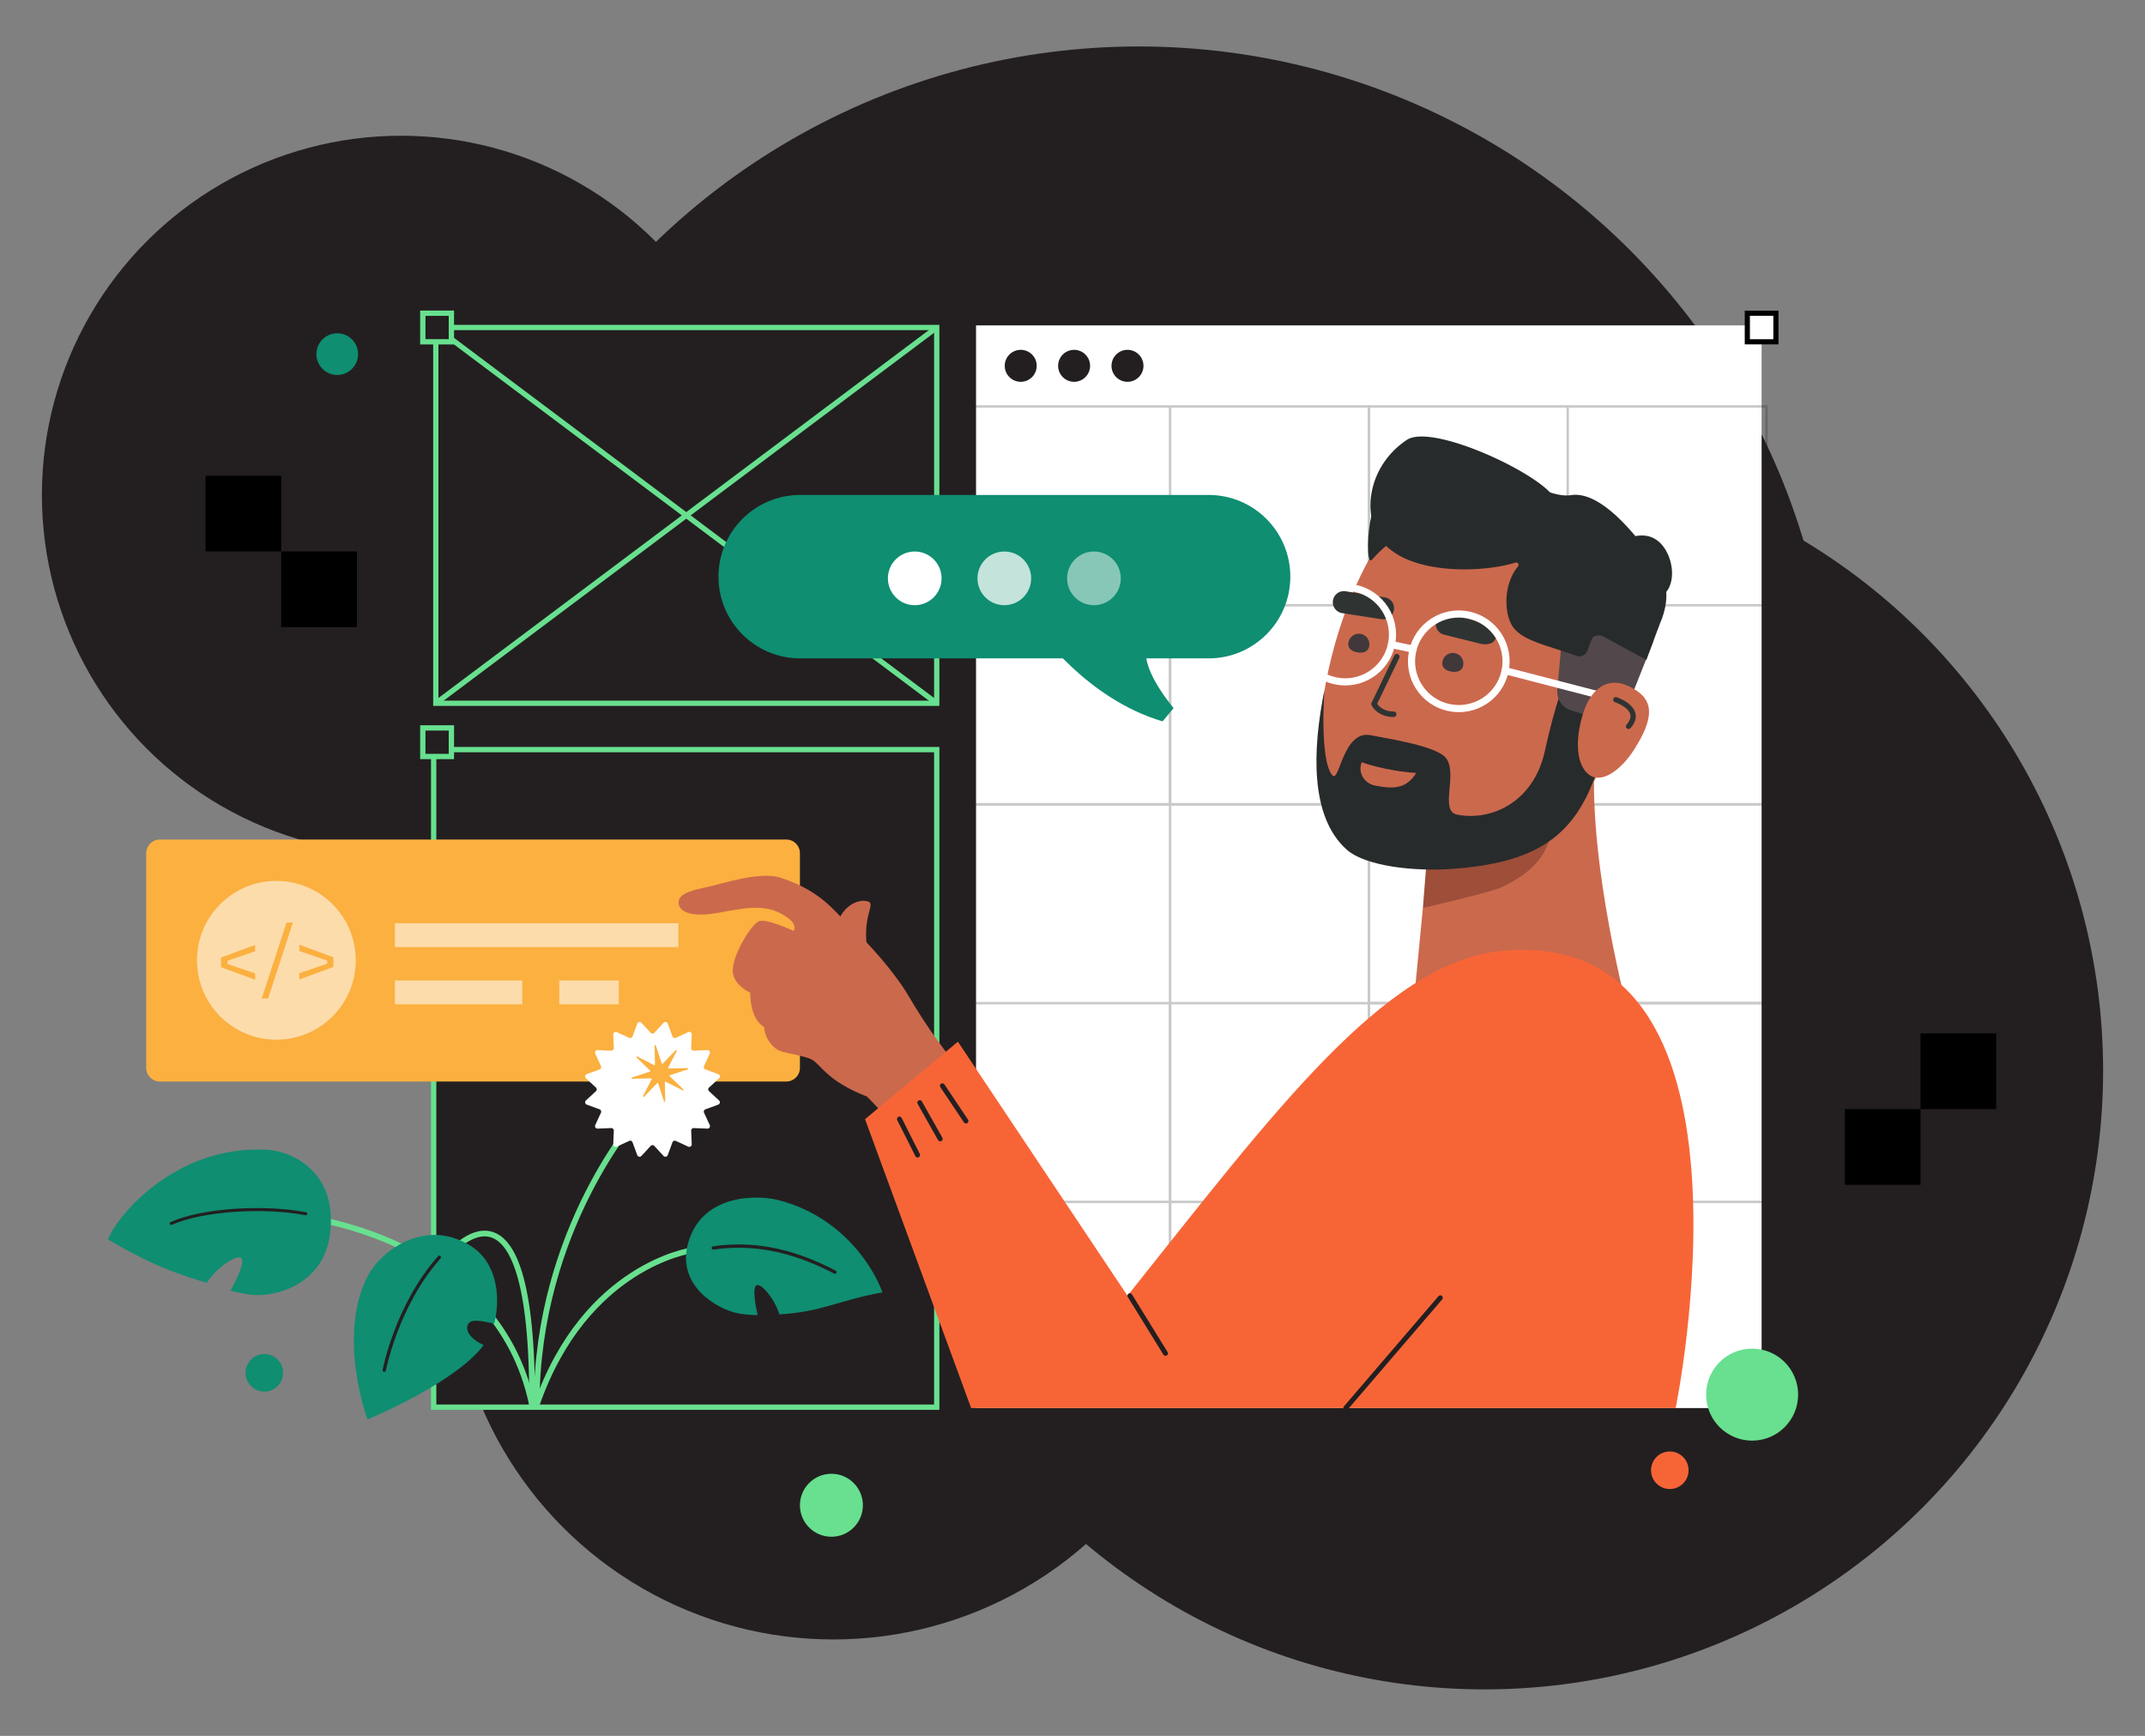 <?xml version="1.0" encoding="UTF-8"?> <svg xmlns="http://www.w3.org/2000/svg" version="1.1" id="Layer_1" x="0" y="0" viewBox="0 0 902.83 730.52" style="enable-background:new 0 0 902.83 730.52" xml:space="preserve"><rect x="0" y="0" width="902.83" height="730.52" fill="#808080" stroke="none"/><style>.st0{fill:#231f20}.st1{fill:#0f8e71}.st2{fill:#231f20;stroke:#68e08f;stroke-width:2.232;stroke-miterlimit:10}.st4{fill:#fff}.st6{fill:none;stroke:#231f20;stroke-width:1.033;stroke-miterlimit:10}.st7{fill:#fbb040}.st8{opacity:.56;fill:#fff;enable-background:new}.st9{fill:#cb694d}.st12{fill:#f76537}.st13,.st14,.st15{fill:none;stroke-miterlimit:10}.st13{stroke:#231f20;stroke-width:2.067;stroke-linecap:round}.st14,.st15{stroke:#68e08f;stroke-width:2.399}.st15{stroke:#231f20;stroke-width:1.403;stroke-linecap:round}.st17{fill:#68e08f}.st19{fill:#282b2b}.st20{fill:none;stroke:#68e08f;stroke-width:2.232;stroke-miterlimit:10}.st24{fill:#2f3433}.st25{fill:#40383a}.st26{fill:none;stroke:#fff;stroke-width:3;stroke-linecap:round;stroke-linejoin:round;stroke-miterlimit:10}</style><circle class="st0" cx="624.81" cy="450.57" r="260.39"></circle><circle class="st0" cx="350.76" cy="529.11" r="160.83"></circle><circle class="st0" cx="168.8" cy="208.29" r="151.17"></circle><circle class="st0" cx="479.3" cy="311.75" r="292.2"></circle><circle class="st1" cx="111.26" cy="577.73" r="7.91"></circle><path class="st2" d="M182.53 315.46h211.74v276.73H182.53z"></path><path style="fill:#231f20;stroke:#68e08f;stroke-width:2.215;stroke-miterlimit:10" d="M183.43 137.82h210.84v158.14H183.43z"></path><path class="st2" d="M177.96 306.33h12.03v12.03h-12.03z"></path><path class="st4" d="M410.81 136.94h330.65v455.62H410.81z"></path><g style="opacity:.24"><path class="st6" d="M408.81 171.04h83.68v83.68h-83.68zM492.49 171.04h83.68v83.68h-83.68z"></path><path class="st6" d="M576.17 171.04h83.68v83.68h-83.68zM659.85 171.04h83.68v83.68h-83.68zM492.49 254.8v83.69h-83.68V254.8"></path><path class="st6" d="M576.17 254.8v83.69h-83.68V254.8"></path><path class="st6" d="M576.17 254.8h83.68v83.68h-83.68zM743.54 254.8v83.69h-83.69V254.8"></path><g><path class="st6" d="M408.81 338.49h83.68v83.68h-83.68zM492.49 338.49h83.68v83.68h-83.68z"></path><path class="st6" d="M576.17 338.49h83.68v83.68h-83.68zM659.85 338.49h83.68v83.68h-83.68z"></path></g><g><path class="st6" d="M492.49 422.13v83.68h-83.68v-83.68"></path><path class="st6" d="M576.17 422.13v83.68h-83.68v-83.68"></path><path class="st6" d="M576.17 422.13h83.68v83.68h-83.68zM659.85 422.13h83.68v83.68h-83.68z"></path></g><g><path class="st6" d="M492.49 505.77v83.68h-83.68v-83.68"></path><path class="st6" d="M576.17 505.77v83.68h-83.68v-83.68"></path><path class="st6" d="M576.17 505.77h83.68v83.68h-83.68z"></path></g></g><circle class="st0" cx="429.62" cy="153.95" r="6.73"></circle><circle class="st0" cx="452.09" cy="153.95" r="6.73"></circle><circle class="st0" cx="474.56" cy="153.95" r="6.73"></circle><path class="st7" d="M330.92 455.15H67.31c-3.19 0-5.77-2.58-5.77-5.77v-90.31c0-3.19 2.58-5.77 5.77-5.77h263.61c3.19 0 5.77 2.58 5.77 5.77v90.31c.01 3.19-2.58 5.77-5.77 5.77z"></path><circle class="st8" cx="116.32" cy="404.13" r="33.41"></circle><path class="st8" d="M166.22 388.54h119.3v10.03h-119.3zM166.22 412.63h53.59v10.03h-53.59zM235.4 412.63h25.05v10.03H235.4z"></path><path class="st9" d="M352.75 387.57c3.01-7.08 8.96-9.32 12.55-8.22 2.85.87-.53 4.21-.75 12.62s2.41 23.52 2.41 23.52l-15.46-6.33c.01 0-2.33-13.16 1.25-21.59z"></path><path class="st9" d="M410.49 485.75s12.93 20.75-1.52 20.48c-9.19-.18-9 5.2-12.16 1.47 0 0-15.36-13.06-13.9-20.16 1.47-7.09-18.1-26.14-18.1-26.14s-9.13-3.24-15.41-8.54c-4.81-4.07-5.63-5.94-8.06-7.11-2.38-1.16-9.25-2.46-10.27-2.71-1.01-.25-3.15-.63-4.56-1.78-4.97-4.01-4.87-9.03-4.87-9.03s-2.93-1.51-4.48-5.8c-1.55-4.29-1.38-8.64-1.38-8.64s-6.87-3.06-7.35-8.75c-.55-6.45 7.7-20.06 10.98-21.34 3.28-1.29 14.61 4.08 14.61 4.08s1.61-2.36-1.97-5.14c-8.17-6.33-15.98-5.07-28.92-2.64-14.72 2.78-17.52-1.61-17.53-4.16-.01-3.98 6.16-5.28 12.23-6.58 6.07-1.31 21.94-6.69 30.61-3.9 18.73 6.02 23.82 15.84 30.99 22.09 5.75 5.01 17.29 17.9 23.04 27.79 16.26 27.96 33.44 42.76 36.61 52.64 4.12 12.82-8.59 13.87-8.59 13.87z"></path><path d="M338.2 430.32c.14-.08.27-.12.4-.16a.21.21 0 0 1 .04-.06l-.44.22z" style="fill:#e8a878"></path><path d="m663.65 377.83-64.76 4.29 4.49-56.54 17.04-5.06c2.16-.57 3.46-2.67 2.94-4.74l-3.09-12.39 34.5-15.98 8.88 90.42z" style="fill:#9e4e39"></path><path class="st9" d="m686.83 432.25-96.11 34.46 8.17-84.6s28.28-6.57 32.74-8.57c23.12-10.38 21.04-25.62 21.04-25.62s18.22-24.1 18.22-18.58c0 45.64 15.94 102.91 15.94 102.91z"></path><path class="st12" d="M705.28 592.56H408.75L364.1 471l39.08-32.62 71.38 106.91c61.02-76.53 107.88-139.94 156.94-145.02 115.97-12.02 73.78 192.29 73.78 192.29z"></path><path class="st13" d="m606.23 546.16-39.81 46.4"></path><path class="st9" d="M679.1 309.49c-10.92 33.51-29.07 50.57-65.96 53.72-18.1 1.55-38.64-1.13-46.31-7.96-15.59-13.88-13.53-42.12-8.95-67 6.05-32.84 19.45-57.39 27.63-66.61 14.49-16.34 33.31 1.61 54.66 5.91 33.39 6.73 50.93 45.11 38.93 81.94z"></path><path class="st14" d="M291.17 526.2s-44.84 6.21-65.3 65.05M127.14 512.05s82.09 8.56 96.8 79.2"></path><path class="st1" d="M327.67 505.06c26.9 6.89 40.21 28.67 43.72 38.81-18.56 3.38-25.31 8.18-43.32 9.27-2.23-7-7.61-12.9-9.5-12.33-1.72.51-1.12 6.43.34 12.65-2.83-.05-5.51-.28-7.84-.69-8.88-1.57-26.42-11.51-21.47-29.51 5.74-20.92 29.08-20.5 38.07-18.2z"></path><path class="st15" d="M351.45 535.37c-14.65-7.64-31.58-13.07-51.22-10.19"></path><path class="st14" d="M188.76 528.07s35.79-44.03 35.18 63.18M269.04 468.9s-43.17 47.86-43.17 122.35"></path><path class="st4" d="m275.41 434.64 3.88-4.21a1.05 1.05 0 0 1 1.76.35l1.98 5.38c.21.58.87.85 1.43.59l5.2-2.4c.71-.33 1.53.21 1.49 1l-.23 5.72c-.02.61.48 1.12 1.09 1.09l5.72-.23c.79-.03 1.33.78 1 1.49l-2.4 5.2c-.26.56.02 1.22.59 1.43l5.38 1.98c.74.27.93 1.23.35 1.76l-4.21 3.88c-.45.42-.45 1.13 0 1.55l4.21 3.88c.58.53.39 1.49-.35 1.76l-5.38 1.98c-.58.21-.85.87-.59 1.43l2.4 5.2c.33.71-.21 1.53-1 1.49l-5.72-.23a1.05 1.05 0 0 0-1.09 1.09l.23 5.72c.03.79-.78 1.33-1.49 1l-5.2-2.4c-.56-.26-1.22.02-1.43.59l-1.98 5.38c-.27.74-1.23.93-1.76.35l-3.88-4.21c-.42-.45-1.13-.45-1.55 0l-3.88 4.21c-.53.58-1.49.39-1.76-.35l-1.98-5.38c-.21-.58-.87-.85-1.43-.59l-5.2 2.4c-.71.33-1.53-.21-1.49-1l.23-5.72a1.05 1.05 0 0 0-1.09-1.09l-5.72.23c-.79.03-1.33-.78-1-1.49l2.4-5.2c.26-.56-.02-1.22-.59-1.43l-5.38-1.98a1.05 1.05 0 0 1-.35-1.76l4.21-3.88c.45-.42.45-1.13 0-1.55l-4.21-3.88a1.05 1.05 0 0 1 .35-1.76l5.38-1.98c.58-.21.85-.87.59-1.43l-2.4-5.2c-.33-.71.21-1.53 1-1.49l5.72.23c.61.02 1.12-.48 1.09-1.09l-.23-5.72c-.03-.79.78-1.33 1.49-1l5.2 2.4c.56.26 1.22-.02 1.43-.59l1.98-5.38a1.05 1.05 0 0 1 1.76-.35l3.88 4.21c.41.45 1.13.45 1.55 0z"></path><path class="st7" d="m278.94 447.62 5.49-5.71c.21-.22.56.03.43.3l-3.6 7.06c-.09.18.04.39.24.38l7.92-.15c.3-.01.38.42.09.52l-7.54 2.45a.26.26 0 0 0-.1.44l5.71 5.49c.22.21-.03.56-.3.43l-7.06-3.6a.26.26 0 0 0-.38.24l.15 7.92c.01.3-.42.38-.52.09l-2.45-7.54a.26.26 0 0 0-.44-.1l-5.49 5.71c-.21.22-.56-.03-.43-.3l3.6-7.06a.26.26 0 0 0-.24-.38l-7.92.15c-.3.01-.38-.42-.09-.52l7.54-2.45c.19-.06.25-.3.1-.44l-5.71-5.49c-.22-.21.03-.56.3-.43l7.06 3.6c.18.09.39-.04.38-.24l-.15-7.92c-.01-.3.42-.38.52-.09l2.45 7.54c.06.18.3.24.44.1z"></path><path class="st1" d="M208.02 557.05c-5.81-1.31-10.39-2.3-11.26.84-.77 2.79 2.14 6.13 6.78 8.14-.53.77-1.11 1.5-1.7 2.16-13.76 15.48-47.16 29.15-47.16 29.15s-13.26-35.69.49-61.03c5.04-9.28 23.01-23.94 42.47-12.3 11.86 7.08 13.12 22.27 10.38 33.04z"></path><path class="st15" d="M161.73 576.64s5.15-27.22 23.19-47.54"></path><path class="st1" d="M112.24 483.84c-38.92-1.89-63.17 28.2-66.79 37.76 14.04 8.17 23.51 12.9 41.54 18.26 4.7-6.99 12.5-11.75 14.41-10.53 1.73 1.11-.78 7.43-4.38 13.8 3.13.85 6.11 1.47 8.8 1.76 10.27 1.11 30.39-4.37 33.09-25.58 3.32-26.17-16.05-34.95-26.67-35.47z"></path><path d="M72.05 514.87c13.56-6.05 39.8-7.38 56.67-4.08" style="fill:none;stroke:#231f20;stroke-width:1.28;stroke-linecap:round;stroke-miterlimit:10"></path><circle class="st17" cx="737.47" cy="586.91" r="19.36"></circle><circle class="st12" cx="702.82" cy="618.73" r="7.9"></circle><circle class="st17" cx="349.94" cy="633.47" r="13.25"></circle><circle class="st1" cx="141.94" cy="149.03" r="8.77"></circle><path class="st13" d="m490.56 569.55-14.99-24.27M406.58 471.76l-9.93-14.82M386.22 486.09l-7.65-15.17M395.73 479.28l-8.6-15.25"></path><path style="fill:#fff;stroke:#000;stroke-width:2.163;stroke-miterlimit:10" d="M735.45 131.81h12.03v12.03h-12.03z"></path><path class="st19" d="M560.82 326.31c2.98 3.32 4.43-19.36 16.23-16.88 6.27 1.32 27.35 4.33 31.52 9.54 5.22 6.53-2.84 22.34 4.64 23.83 14.83 2.96 32.32-5.59 36.95-26.47 17.5-78.89 30.28-27.68 25.57-5.4-8.25 39.01-25.7 51.44-62.58 54.59-18.1 1.55-38.64-1.13-46.31-7.96-15.59-13.88-14.41-42.18-9.41-66.98-.01 0-2.11 29.59 3.39 35.73z"></path><path d="M118.36 232.06h31.86v31.86h-31.86zM86.5 200.2h31.86v31.86H86.5zM776.5 466.75h31.86v31.86H776.5z"></path><path d="M808.35 434.9h31.86v31.86h-31.86z"></path><path class="st20" d="m183.43 295.96 210.84-158.14M183.43 137.82l210.84 158.14"></path><path class="st2" d="M177.96 131.81h12.03v12.03h-12.03z"></path><g><path class="st1" d="M508.71 277.07H336.8c-18.99 0-34.39-15.4-34.39-34.39 0-18.99 15.4-34.39 34.39-34.39h171.91c18.99 0 34.39 15.4 34.39 34.39 0 18.99-15.4 34.39-34.39 34.39z"></path><path class="st1" d="M437.1 265.05s20.02 28.99 52.22 38.53c2.23-2.68 2.41-2.9 4.64-5.58-19.1-23.7-9.05-29.74-9.05-29.74"></path></g><g><circle class="st4" cx="385.01" cy="243.39" r="11.3"></circle><circle cx="422.72" cy="243.39" r="11.3" style="opacity:.75;fill:#fff;enable-background:new"></circle><circle cx="460.44" cy="243.39" r="11.3" style="opacity:.5;fill:#fff;enable-background:new"></circle></g><g><path class="st7" d="M93.02 407.02v-4.05l14.37-5.3v2.66l-11.66 4v1.33l11.66 3.99v2.67zM110.16 420.22l10.44-31.97h2.68l-10.44 31.97zM125.98 409.55l11.7-4v-1.32l-11.7-4v-2.66l14.37 5.3v4.04l-14.37 5.3z"></path></g><path class="st19" d="M577.38 235.62c19.07-21.1 19.89-3.49 55.38-3.49 9.17 0 51.26 46.67 51.26 36.93-7.47-1.05 7.1 10.1 14.49-6.27 24.11-53.43-110.52-67.52-120.02-49.28-3.1 5.97-3.56 24.82-1.11 22.11z"></path><path d="m696.01 269.51-14.28 36.07-20.6-6.69a8.22 8.22 0 0 1-5.64-8.71l4.03-45.4 36.49 24.73z" style="fill:#52474a"></path><path class="st19" d="M692.95 277.74s-8.2-4.49-17.73-9.68c-1.49-.81-4.88-1.56-5.8 2.28-7.5-4.3-13.98-13.42-13.98-15.77 0-8.98 10.92-12.23 10.92-12.23l32.16 20.45-5.57 14.95z"></path><path class="st19" d="M677.61 242.33c-1.16 8.74-6.86 24.54-9.48 31.5a3.673 3.673 0 0 1-4.69 2.16c-12.16-4.46-22.13-6.14-26.5-11.98-3.74-5.01-4.58-17.66 1.98-25.65.63-.77-.1-1.88-1.05-1.59-13.44 4.13-39.82 4.87-52.57-5.45-12.41-8.79-12.03-33.54 6.79-46.17 9.97-6.69 50.09 11.39 60.26 22.02 0 0 4.88 1.84 8.87 1.2 16.65-2.64 37.45 31.5 37.45 31.5s-20.92 2.42-21.06 2.46z"></path><path class="st19" d="M683.45 227.43s11.02-6.72 17.55 3.9c4.45 7.22 4.25 19.81-5.85 20.88"></path><path class="st24" d="m622.74 270.81-15.1-3.76a4.655 4.655 0 0 1-3.14-5.78 4.655 4.655 0 0 1 5.78-3.14l16.1 4.76c2.46.73 3.87 3.32 3.14 5.78-.73 2.46-4.31 2.87-6.78 2.14zM581.4 260.57l-16.59-2.56a4.656 4.656 0 0 1 1.42-9.2l16.59 2.56c2.54.39 4.28 2.77 3.89 5.31a4.66 4.66 0 0 1-5.31 3.89z"></path><path class="st25" d="M607.15 278.29c-.52 2.4 1.01 3.77 3.41 4.28 2.4.52 4.77-.01 5.28-2.42.52-2.4-1.01-4.77-3.41-5.28s-4.77 1.02-5.28 3.42zM567.59 270.2c-.52 2.4 1.01 3.77 3.41 4.28 2.4.52 4.77-.01 5.28-2.42.52-2.4-1.01-4.77-3.41-5.28s-4.76 1.01-5.28 3.42z"></path><path class="st26" d="M594.55 274.13c-2.31 10.75 4.54 21.33 15.28 23.63 10.75 2.31 21.33-4.54 23.63-15.29s-4.54-21.33-15.29-23.63-21.31 4.54-23.62 15.29zM546.75 262.88c-2.31 10.75 4.54 21.33 15.28 23.63 10.75 2.31 21.33-4.54 23.63-15.29 2.31-10.75-4.54-21.33-15.29-23.63"></path><path style="fill:none;stroke:#fff;stroke-width:3;stroke-miterlimit:10" d="m634.47 282.48 37.4 9.7"></path><g><path class="st24" d="M586.6 301.74a1.16 1.16 0 0 0 0-2.32c-4.28 0-6.29-2.26-6.95-3.24 4.64-9.58 9.26-19.23 9.31-19.32.28-.58.03-1.28-.55-1.55-.58-.28-1.28-.03-1.55.55-.05.1-4.84 10.12-9.57 19.87-.15.32-.16.68-.01 1 .08.19 2.41 5.01 9.32 5.01z"></path></g><path d="M668.92 326.08c-6.4-4.71-5.66-17.36-2.04-27.47 1.98-5.53 8.53-17.06 22.12-7.85 6.94 4.71 7.01 11.82-1.2 24.71-5.35 8.4-13.53 14.55-18.88 10.61z" style="fill:#cb694d"></path><g><path d="M680.1 294.46s11.85 3.89 5.34 11.23" style="fill:none;stroke:#2f3332;stroke-width:2.218;stroke-linecap:round;stroke-linejoin:round;stroke-miterlimit:10"></path></g><path class="st9" d="M596.11 325.29c-3.9 6.13-8.61 7.13-17.66 5.23-3.82-.8-7.13-5.02-5.31-9.74-.01 0 9.84 3.66 22.97 4.51z"></path><path class="st26" d="m585.67 271.23 9.11 1.96"></path></svg> 